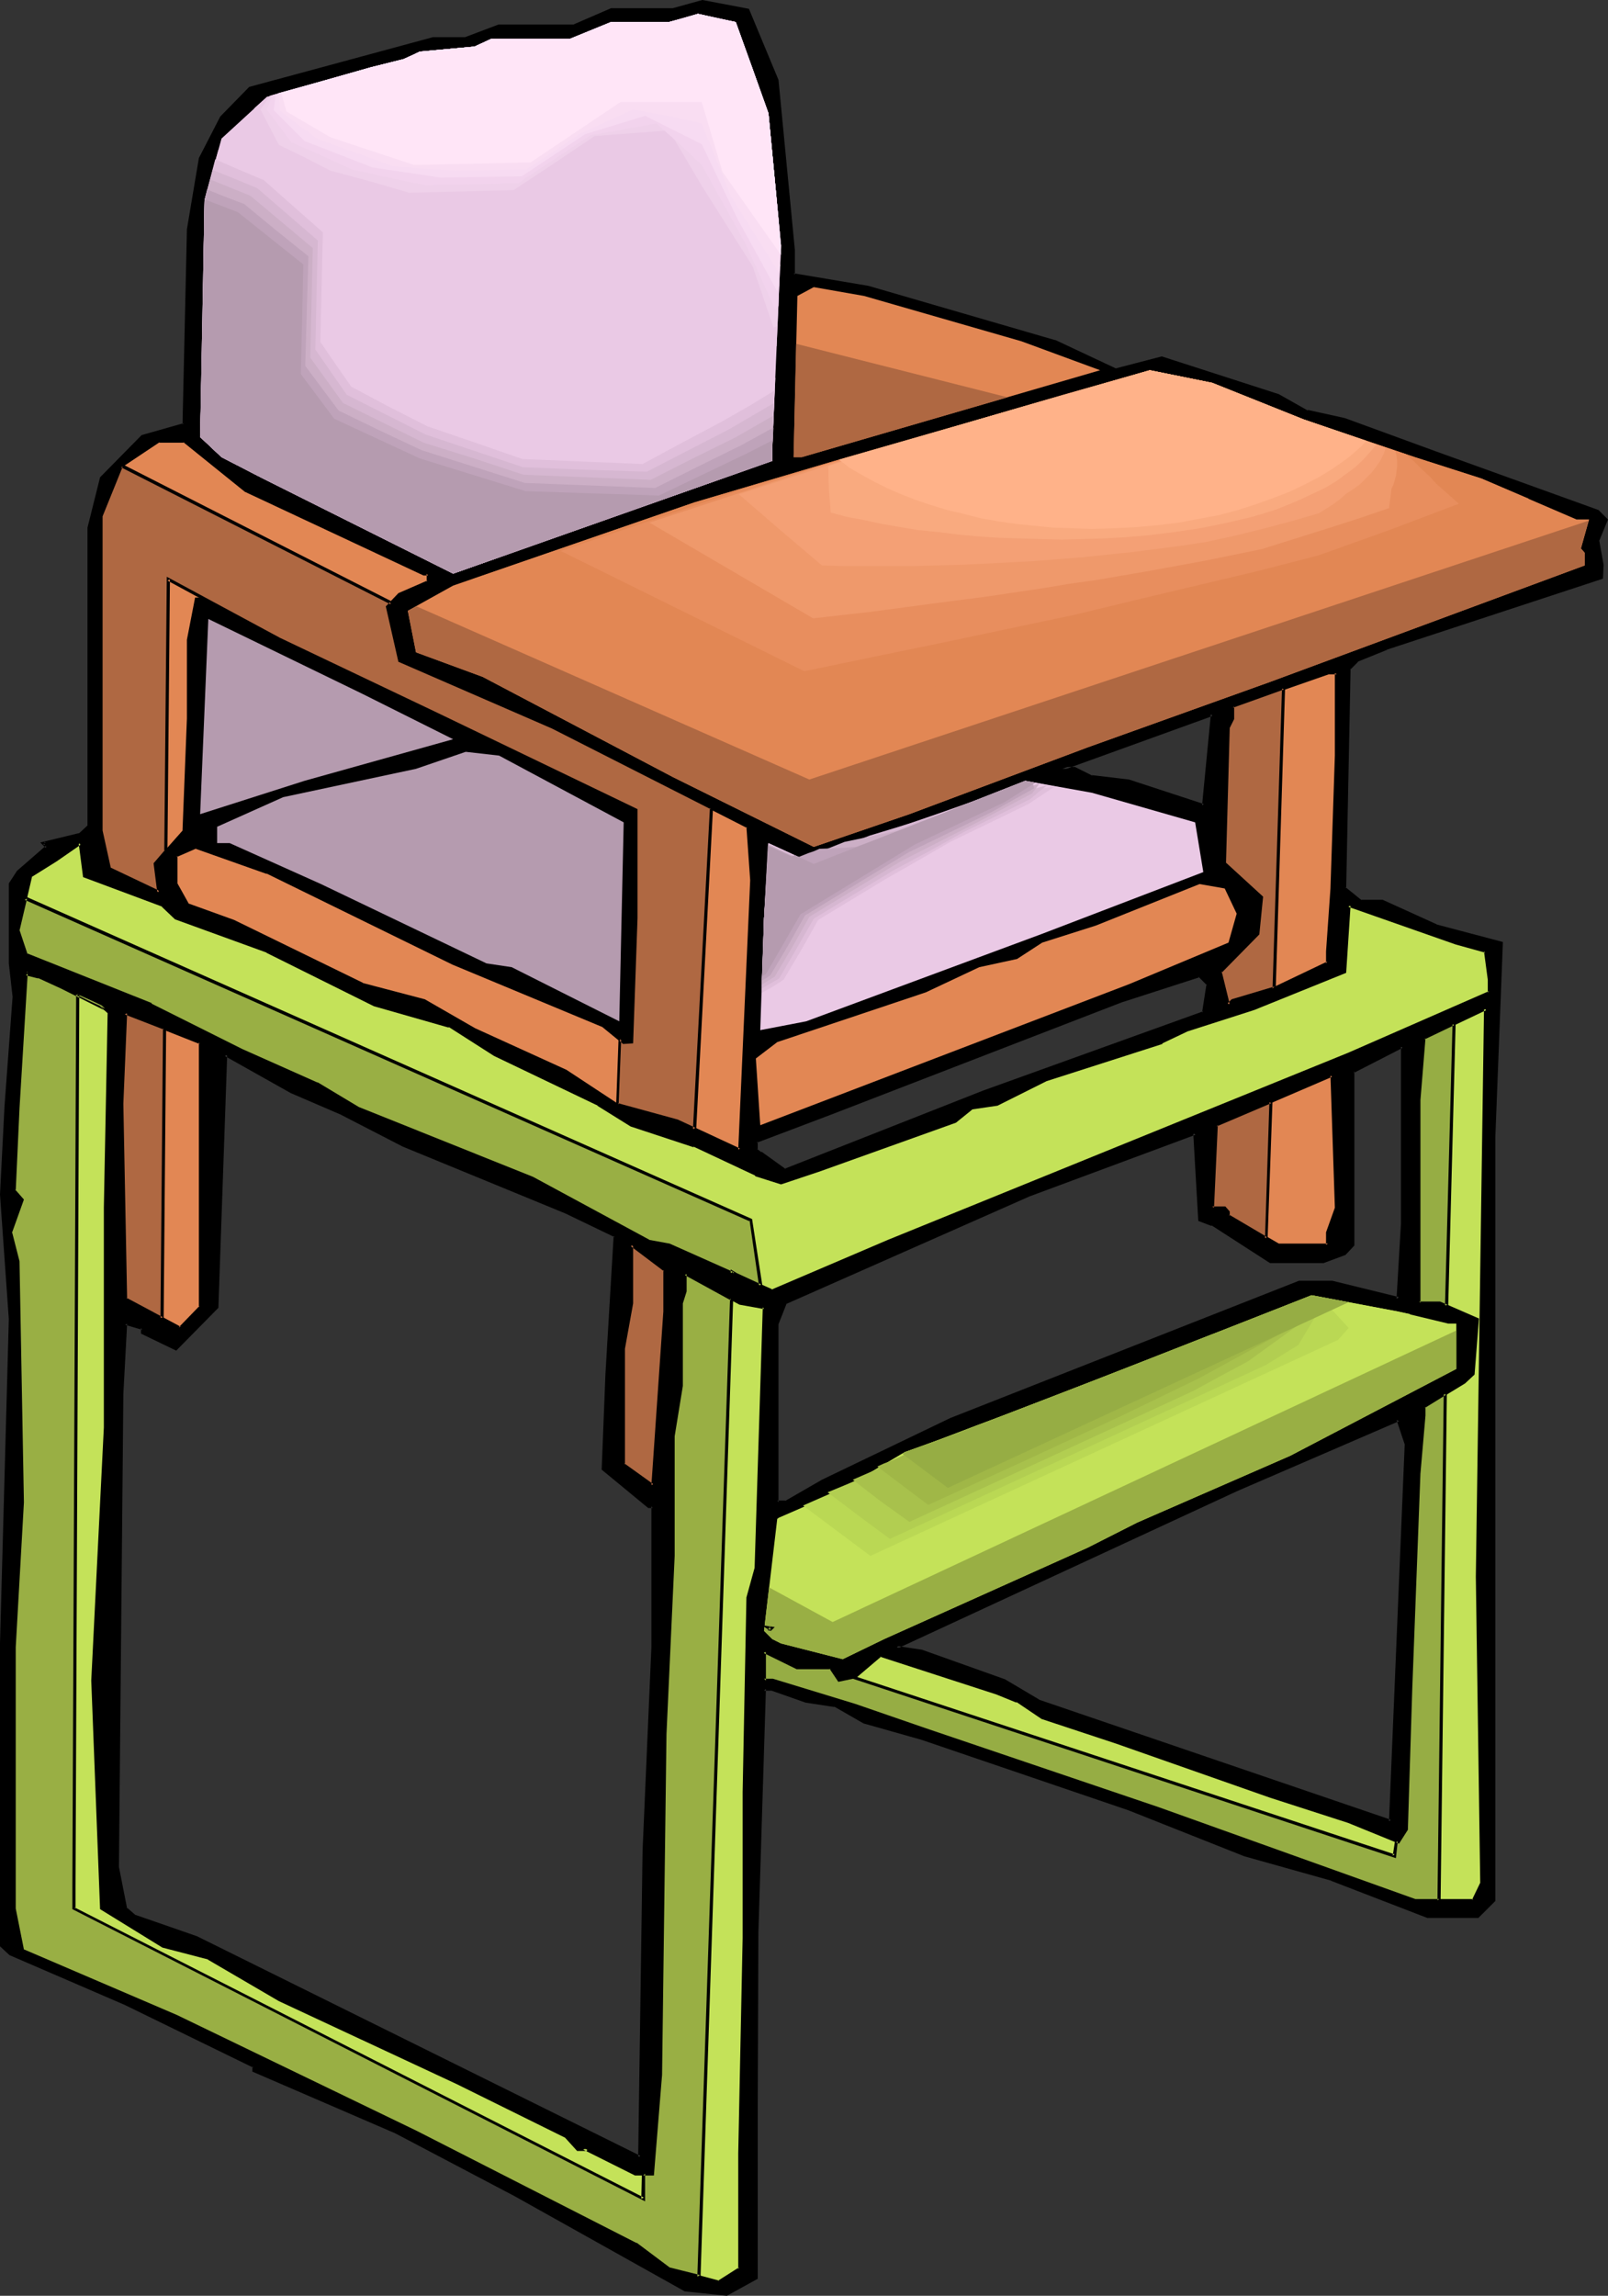 <?xml version="1.0" encoding="UTF-8" standalone="no"?>
<svg
   version="1.0"
   width="109.233mm"
   height="155.882mm"
   id="svg73"
   sodipodi:docname="Highchair - Modern 2.wmf"
   xmlns:inkscape="http://www.inkscape.org/namespaces/inkscape"
   xmlns:sodipodi="http://sodipodi.sourceforge.net/DTD/sodipodi-0.dtd"
   xmlns="http://www.w3.org/2000/svg"
   xmlns:svg="http://www.w3.org/2000/svg">
  <rect width="100%" height="100%" fill="#333333" stroke="none"/>
  <sodipodi:namedview
     id="namedview73"
     pagecolor="#ffffff"
     bordercolor="#000000"
     borderopacity="0.25"
     inkscape:showpageshadow="2"
     inkscape:pageopacity="0.0"
     inkscape:pagecheckerboard="0"
     inkscape:deskcolor="#d1d1d1"
     inkscape:document-units="mm" />
  <defs
     id="defs1">
    <pattern
       id="WMFhbasepattern"
       patternUnits="userSpaceOnUse"
       width="6"
       height="6"
       x="0"
       y="0" />
  </defs>
  <path
     style="fill:#000000;fill-opacity:1;fill-rule:evenodd;stroke:none"
     d="m 87.579,285.531 -12.765,-5.332 -16.966,-9.534 -2.101,64.798 -10.503,10.665 -8.564,-4.201 v -1.131 l -4.524,-1.131 -0.97,18.098 -0.97,121.355 1.939,10.665 2.424,2.101 15.835,5.333 113.917,56.395 0.97,-78.695 2.262,-52.194 v -36.196 h -0.97 l -11.796,-9.534 1.131,-24.4 2.101,-35.388 -12.765,-6.14 -41.689,-17.129 z M 199.556,20.684 l 4.201,43.63 v 6.14 l 19.067,3.232 47.99,13.897 15.835,7.433 11.634,-3.232 29.893,9.695 7.433,4.201 9.695,1.939 23.43,8.726 41.527,14.866 2.101,2.101 -2.101,5.333 0.97,6.464 v 3.07 l -55.262,18.26 -7.594,3.07 -2.101,2.101 -0.97,56.395 4.201,3.232 h 5.332 l 13.896,6.302 16.805,4.363 -1.939,49.932 v 195.848 l -4.201,4.201 h -12.765 l -24.722,-9.695 -22.299,-6.14 -29.731,-11.796 -53.161,-18.098 -14.866,-4.201 -7.594,-4.363 -7.271,-1.131 -8.726,-3.07 h -2.101 l -1.939,62.697 -0.162,43.63 v 44.922 l -7.433,4.04 -10.665,-0.97 L 132.337,563.307 101.636,547.148 65.28,531.312 v -0.97 L 32.155,514.183 2.585,501.417 0.485,499.317 V 421.753 L 2.585,338.533 0.485,306.538 1.454,284.4 3.555,255.799 2.585,247.234 v -20.36 l 2.101,-3.07 7.433,-6.464 -0.97,-0.97 9.372,-2.262 2.262,-1.939 v -76.756 l 3.232,-12.604 10.665,-10.665 10.665,-3.232 0.97,-50.093 3.07,-18.098 5.494,-10.665 7.271,-7.433 16.158,-4.201 30.863,-8.403 h 8.402 l 8.564,-3.393 h 19.229 l 9.533,-4.04 h 15.835 l 7.594,-2.262 11.796,2.262 z m 90.326,179.689 19.067,6.302 2.262,-23.431 -38.457,14.058 h 3.232 l 4.363,2.101 z m 19.067,59.627 1.293,-7.433 -2.262,-2.262 -20.198,6.464 -74.49,28.763 -19.229,7.433 v 2.101 l 1.131,0.808 6.463,4.525 50.899,-20.199 z m 50.091,73.362 0.97,-19.229 v -45.569 l -12.604,6.302 v 44.599 l -2.101,2.262 -5.494,1.939 h -13.735 l -14.866,-9.534 -3.232,-1.131 -1.131,-22.138 -42.658,15.674 -62.533,27.794 -2.101,5.333 v 45.892 h 2.101 l 9.533,-5.333 32.963,-15.998 89.356,-35.227 h 8.402 z m -2.101,134.121 4.201,-96.955 -2.101,-6.302 -41.527,17.937 -87.417,40.559 6.625,1.131 21.168,7.433 8.726,5.171 z"
     id="path1" />
  <path
     style="fill:#000000;fill-opacity:1;fill-rule:evenodd;stroke:none"
     d="m 87.74,285.208 -12.765,-5.333 -17.451,-9.857 -2.101,65.444 v -0.323 l -10.503,10.665 h 0.485 l -8.564,-4.201 0.162,0.323 v -1.293 l -5.171,-1.616 -0.97,18.745 -1.131,121.355 2.101,10.827 2.424,2.262 15.997,5.494 v 0 l 114.402,56.557 1.131,-79.341 2.262,-52.194 -0.162,-36.52 h -1.293 l 0.162,0.162 -11.634,-9.695 0.162,0.323 0.97,-24.4 2.101,-35.55 -12.927,-6.464 -41.689,-16.967 -15.997,-8.403 -0.323,0.808 15.997,8.241 41.689,17.129 12.765,6.14 -0.323,-0.323 -2.101,35.388 -0.97,24.562 11.957,9.857 h 1.131 l -0.323,-0.485 v 36.196 l -2.262,52.194 -1.131,78.695 0.646,-0.323 -113.917,-56.395 v 0 l -15.835,-5.494 0.162,0.162 -2.424,-2.101 0.162,0.323 -2.101,-10.665 v 0 l 1.131,-121.355 0.97,-18.098 -0.485,0.323 4.363,1.293 -0.323,-0.485 v 1.454 l 9.049,4.363 10.826,-10.988 2.262,-64.96 -0.646,0.323 16.966,9.534 12.765,5.494 z"
     id="path2" />
  <path
     style="fill:#000000;fill-opacity:1;fill-rule:evenodd;stroke:none"
     d="m 199.233,20.845 -0.162,-0.162 4.201,43.63 v 0 6.625 l 19.552,3.232 v 0 l 47.829,13.897 h -0.162 l 15.997,7.272 11.957,-3.07 h -0.323 l 29.893,9.534 v 0 l 7.594,4.201 9.533,2.101 v 0 l 23.43,8.564 41.527,15.028 -0.162,-0.162 2.101,2.101 v -0.485 l -2.262,5.494 1.131,6.464 v 0 3.07 l 0.323,-0.323 -55.423,18.098 v 0 l -7.594,3.232 -2.262,2.262 -0.97,56.718 4.363,3.555 h 5.494 -0.162 l 13.896,6.14 v 0.162 l 16.966,4.363 -0.323,-0.485 -2.101,49.932 v 195.848 l 0.162,-0.323 -4.201,4.201 0.323,-0.162 h -12.765 0.162 l -24.722,-9.534 v 0 l -22.299,-6.302 v 0 l -29.731,-11.796 v 0 l -53.323,-18.098 -14.866,-4.201 0.162,0.162 -7.594,-4.363 -7.433,-1.131 v 0 l -8.564,-3.07 H 195.84 l -1.939,63.021 -0.162,43.63 v 44.922 l 0.162,-0.485 -7.433,4.201 h 0.162 l -10.665,-1.131 h 0.162 l -43.628,-24.239 -30.701,-16.159 -36.356,-15.836 0.162,0.323 v -1.293 L 32.478,513.86 2.747,501.094 h 0.162 l -2.262,-1.939 0.162,0.162 V 421.753 L 3.07,338.533 0.808,306.538 1.939,284.4 v 0 L 4.04,255.799 3.07,247.073 v 0.162 -20.36 l -0.162,0.323 2.101,-3.07 H 4.848 l 7.918,-6.787 -1.293,-1.293 -0.323,0.808 9.533,-2.262 2.424,-2.262 0.162,-76.917 v 0.162 l 3.07,-12.766 v 0.162 l 10.503,-10.665 -0.162,0.162 10.988,-3.232 1.131,-50.416 v 0 l 3.07,-18.098 -0.162,0.162 5.494,-10.665 v 0.162 l 7.271,-7.433 -0.162,0.162 15.997,-4.363 31.024,-8.403 h -0.162 8.564 l 8.564,-3.232 h -0.162 19.229 l 9.695,-4.201 h -0.162 15.997 l 7.594,-2.101 h -0.323 L 191.962,2.909 191.639,2.747 199.233,20.845 199.88,20.522 192.285,2.262 180.328,0 172.733,2.101 v 0 h -15.835 l -9.695,4.201 h 0.162 -19.39 l -8.564,3.232 h 0.162 -8.402 l -31.024,8.403 -16.158,4.363 -7.433,7.595 -5.494,10.665 -3.07,18.26 v 0 l -1.131,50.093 0.323,-0.323 -10.826,3.07 -10.665,10.827 -3.232,12.927 v 76.756 -0.323 l -2.262,2.101 0.162,-0.162 -10.018,2.424 1.454,1.454 v -0.646 l -7.433,6.464 -2.101,3.232 v 20.522 0 l 0.97,8.564 v 0 l -2.101,28.44 v 0.162 L 0,306.538 2.262,338.533 0,421.753 v 77.725 l 2.424,2.262 29.57,12.766 33.125,16.159 -0.323,-0.323 v 1.293 l 36.68,15.836 30.701,16.159 43.628,24.4 10.826,1.131 7.918,-4.363 v -45.084 l 0.162,-43.63 1.939,-62.697 -0.485,0.485 h 2.101 -0.162 l 8.726,3.07 7.433,1.131 -0.162,-0.162 7.594,4.363 14.866,4.201 53.161,18.098 v 0 l 29.731,11.796 v 0 l 22.46,6.302 h -0.162 l 24.722,9.534 h 13.088 l 4.363,-4.363 V 291.834 l 1.939,-50.093 -17.128,-4.525 h 0.162 l -13.896,-6.302 h -5.494 l 0.162,0.162 -4.201,-3.393 0.162,0.323 1.131,-56.395 -0.162,0.323 2.101,-2.101 h -0.162 l 7.594,-3.07 h -0.162 l 55.585,-18.26 0.162,-3.393 v -0.162 l -1.131,-6.302 v 0.162 l 2.262,-5.494 -2.424,-2.424 -41.689,-15.028 -23.43,-8.564 v 0 l -9.533,-2.101 v 0.162 l -7.433,-4.201 -30.055,-9.695 -11.796,3.07 0.323,0.162 -15.835,-7.433 h -0.162 L 222.986,73.362 v 0 l -19.229,-3.232 0.323,0.323 V 64.313 64.152 L 199.88,20.522 Z"
     id="path3" />
  <path
     style="fill:#000000;fill-opacity:1;fill-rule:evenodd;stroke:none"
     d="m 289.882,200.858 h -0.162 l 19.552,6.302 2.424,-24.4 -41.204,14.866 h 5.494 -0.162 l 4.363,2.101 9.695,1.131 v -0.808 l -9.533,-1.131 0.162,0.162 -4.524,-2.262 h -3.232 l 0.162,0.808 38.457,-13.897 -0.485,-0.485 -2.262,23.431 0.485,-0.323 -19.229,-6.302 z"
     id="path4" />
  <path
     style="fill:#000000;fill-opacity:1;fill-rule:evenodd;stroke:none"
     d="m 309.272,260.162 1.293,-7.756 -2.585,-2.585 -20.36,6.625 v 0 l -74.49,28.763 v 0 l -19.39,7.433 v 2.585 l 1.293,0.97 v 0.162 l 6.625,4.363 51.061,-20.037 h -0.162 l 56.716,-20.522 -0.323,-0.646 -56.554,20.36 v 0 l -50.899,20.037 0.323,0.162 -6.302,-4.525 v 0.162 l -1.293,-0.97 0.323,0.323 v -2.101 l -0.323,0.323 19.229,-7.272 v 0 l 74.49,-28.763 v 0 l 20.036,-6.464 -0.323,-0.162 2.262,2.262 -0.162,-0.323 -1.131,7.272 0.323,-0.323 z"
     id="path5" />
  <path
     style="fill:#000000;fill-opacity:1;fill-rule:evenodd;stroke:none"
     d="m 359.363,333.847 1.131,-19.714 v -46.215 l -13.573,6.787 v 44.761 l 0.162,-0.323 -2.101,2.262 0.162,-0.162 -5.494,2.101 h 0.162 -13.735 0.323 l -15.027,-9.534 -3.393,-1.131 0.323,0.323 -1.131,-22.623 -43.143,15.836 v 0 l -62.695,27.794 -2.262,5.494 0.162,46.377 h 2.585 l 9.533,-5.333 32.963,-15.836 v 0 l 89.356,-35.227 h -0.162 8.402 v 0 l 17.451,4.363 -0.162,-0.97 -17.128,-4.201 h -8.564 l -89.518,35.227 v 0 l -32.963,15.836 -9.533,5.494 0.162,-0.162 h -2.101 l 0.323,0.485 v -45.892 0.162 l 2.101,-5.333 -0.162,0.162 62.533,-27.632 v 0 l 42.658,-15.836 -0.646,-0.323 1.293,22.461 3.393,1.293 v -0.162 l 15.027,9.695 h 13.735 l 5.655,-2.101 2.262,-2.424 v -44.761 l -0.162,0.485 12.604,-6.464 -0.485,-0.323 v 45.569 l -1.131,19.229 0.646,-0.485 z"
     id="path6" />
  <path
     style="fill:#000000;fill-opacity:1;fill-rule:evenodd;stroke:none"
     d="m 357.424,467.968 4.04,-97.439 -2.262,-6.787 -41.85,18.098 -88.548,41.044 7.756,1.293 v 0 l 21.329,7.433 h -0.162 l 8.726,5.171 90.972,31.187 -0.323,-0.97 -90.487,-30.864 h 0.162 l -8.726,-5.171 -21.329,-7.595 -6.463,-0.97 0.162,0.646 87.255,-40.398 41.527,-17.937 -0.646,-0.323 2.101,6.302 v -0.162 l -4.04,96.955 0.485,-0.485 z"
     id="path7" />
  <path
     style="fill:#eac9e5;fill-opacity:1;fill-rule:evenodd;stroke:none"
     d="m 197.294,29.086 3.232,33.934 -2.262,52.194 v 3.07 l -81.923,28.925 -48.798,-24.4 -10.665,-5.494 -5.494,-5.171 1.131,-60.758 4.363,-15.836 11.634,-10.665 26.661,-7.595 8.402,-2.101 4.201,-1.939 14.058,-1.293 4.201,-1.939 h 20.198 l 10.665,-4.363 h 14.866 l 7.433,-2.101 9.695,2.101 z"
     id="path8" />
  <path
     style="fill:#e28754;fill-opacity:1;fill-rule:evenodd;stroke:none"
     d="m 262.251,87.582 20.198,7.433 -76.591,22.3 h -2.101 l 0.97,-41.367 4.201,-2.262 12.927,2.262 z"
     id="path9" />
  <path
     style="fill:#e28754;fill-opacity:1;fill-rule:evenodd;stroke:none"
     d="m 334.641,107.62 28.6,9.695 17.128,5.494 24.399,10.503 H 408 l -2.101,7.433 0.97,1.131 v 3.232 l -80.792,29.894 -46.859,16.805 -45.728,17.129 -24.561,8.403 -36.195,-17.937 -48.798,-25.693 -17.128,-6.302 -2.101,-10.665 11.634,-6.464 61.887,-21.33 36.033,-10.665 80.954,-23.269 15.997,3.232 z"
     id="path10" />
  <path
     style="fill:#e28754;fill-opacity:1;fill-rule:evenodd;stroke:none"
     d="M 51.384,335.463 V 267.433 l -19.229,-7.433 -0.97,23.269 0.97,50.093 14.058,7.433 z m 11.796,-209.584 45.728,21.33 h 0.97 v 2.101 l -7.271,3.232 -3.07,3.232 3.07,13.735 39.265,17.129 50.253,25.531 0.97,13.735 -3.232,69.161 -15.997,-7.272 -15.835,-4.525 -12.765,-8.403 -23.43,-10.503 -12.927,-7.595 -15.997,-4.201 -32.963,-15.998 -11.634,-4.201 -3.07,-5.494 v -7.272 l 5.171,-2.262 18.097,6.464 47.829,23.431 38.457,15.998 5.332,4.201 h 1.939 L 163.2,235.6 v -27.632 l -51.061,-24.723 -42.497,-20.199 -18.259,-9.372 h -0.97 l -2.101,10.665 v 20.037 l -0.97,28.763 -7.594,8.564 0.97,7.272 -12.765,-6.14 -1.939,-9.695 v -80.796 l 5.171,-12.766 9.533,-6.464 h 6.625 z m 107.453,210.715 -3.07,44.599 -7.433,-5.332 v -29.733 l 1.939,-11.796 v -14.866 l 8.564,6.464 z"
     id="path11" />
  <path
     style="fill:#000000;fill-opacity:1;fill-rule:evenodd;stroke:none"
     d="m 51.707,335.625 0.162,-68.515 -20.036,-7.756 -0.97,23.915 0.97,50.255 14.381,7.756 5.494,-5.656 -0.485,-0.485 -5.332,5.494 0.485,-0.162 -13.896,-7.433 0.162,0.323 -0.97,-50.093 0.97,-23.269 -0.646,0.323 19.229,7.595 -0.162,-0.485 v 68.03 l 0.162,-0.323 z"
     id="path12" />
  <path
     style="fill:#000000;fill-opacity:1;fill-rule:evenodd;stroke:none"
     d="m 62.856,126.203 45.89,21.492 h 1.131 l -0.323,-0.485 v 2.101 l 0.162,-0.323 -7.433,3.232 -3.232,3.393 3.232,14.22 39.427,17.129 50.091,25.531 -0.162,-0.323 0.97,13.735 v 0 l -3.07,69.161 0.485,-0.323 -15.997,-7.433 v 0 l -15.835,-4.363 v 0 l -12.765,-8.403 v 0 l -23.43,-10.665 -12.927,-7.433 -15.997,-4.201 h 0.162 L 60.109,236.085 v 0 l -11.634,-4.201 0.162,0.323 -3.07,-5.494 v 0.162 -7.272 l -0.162,0.323 5.171,-2.262 -0.323,0.162 18.259,6.464 -0.162,-0.162 47.829,23.431 38.457,15.998 v 0 l 5.332,4.363 2.585,-0.162 1.131,-32.157 v -27.955 l -51.384,-24.723 -42.497,-20.199 -18.259,-9.372 h -1.454 l -2.101,10.827 v 20.199 l -1.131,28.763 0.162,-0.162 -7.594,8.564 0.97,7.595 0.646,-0.485 -12.927,-6.14 0.323,0.162 -2.101,-9.534 v 0 -80.796 0.162 l 5.171,-12.766 -0.162,0.162 9.695,-6.464 -0.323,0.162 h 6.625 l -0.323,-0.162 15.835,12.766 0.485,-0.646 -15.997,-12.766 h -6.625 l -9.857,6.464 -5.332,13.089 v 80.957 l 2.101,9.695 13.573,6.625 -0.97,-7.918 -0.162,0.323 7.594,-8.726 1.131,-28.925 v -20.037 0 l 1.939,-10.665 -0.323,0.485 h 0.97 l -0.162,-0.162 18.259,9.372 42.497,20.36 51.061,24.562 -0.162,-0.323 v 27.632 l -1.131,31.833 0.323,-0.323 h -1.939 0.162 l -5.171,-4.201 -38.457,-16.159 -47.99,-23.269 v 0 l -18.259,-6.464 -5.655,2.424 v 7.595 l 3.393,5.656 11.796,4.201 h -0.162 l 33.125,16.159 15.835,4.201 v 0 l 12.927,7.433 23.43,10.665 h -0.162 l 12.927,8.403 15.835,4.363 v 0 l 16.482,7.433 3.232,-69.646 v -0.162 l -0.97,-13.897 -50.414,-25.531 -39.265,-17.129 0.162,0.323 -3.07,-13.897 -0.162,0.323 3.232,-3.07 h -0.162 l 7.594,-3.393 v -2.585 h -1.454 0.162 L 63.341,125.556 v 0 z"
     id="path13" />
  <path
     style="fill:#000000;fill-opacity:1;fill-rule:evenodd;stroke:none"
     d="m 170.31,336.594 -3.07,44.599 0.485,-0.323 -7.433,-5.332 0.162,0.323 v -29.733 0 l 2.101,-11.635 v -15.028 l -0.646,0.323 8.564,6.464 -0.162,-0.323 v 10.665 h 0.808 v -10.827 l -9.372,-6.948 v 15.513 0 l -2.101,11.796 v 0 l 0.162,30.056 8.079,5.817 3.232,-45.407 z"
     id="path14" />
  <path
     style="fill:#b59baf;fill-opacity:1;fill-rule:evenodd;stroke:none"
     d="m 116.341,189.708 -38.134,10.665 -26.823,8.564 2.101,-50.093 39.588,19.229 z"
     id="path15" />
  <path
     style="fill:#e28754;fill-opacity:1;fill-rule:evenodd;stroke:none"
     d="m 340.943,316.234 v 3.232 h -12.765 l -12.765,-7.433 v -0.97 l -0.97,-1.131 h -3.232 l 0.97,-21.168 29.731,-12.766 1.293,33.934 z m 2.262,-122.324 -1.293,34.096 -0.97,16.159 v 3.07 l -13.896,6.464 -10.665,3.07 -0.97,1.131 -2.101,-8.564 9.695,-9.695 0.97,-9.372 -9.533,-8.564 0.97,-35.065 0.97,-2.262 v -3.07 l 24.561,-8.564 h 2.262 z"
     id="path16" />
  <path
     style="fill:#000000;fill-opacity:1;fill-rule:evenodd;stroke:none"
     d="m 340.458,316.234 v 3.232 l 0.485,-0.323 h -12.765 0.162 l -12.765,-7.433 0.162,0.323 v -1.131 l -1.131,-1.293 h -3.393 l 0.485,0.323 0.97,-21.168 -0.323,0.323 29.731,-12.766 -0.485,-0.323 1.131,33.934 v 0 l -2.262,6.302 0.808,0.162 2.262,-6.302 -1.293,-34.742 -30.378,13.089 -0.97,21.976 h 3.555 l -0.323,-0.162 0.97,0.97 -0.162,-0.162 v 1.131 l 13.088,7.756 13.25,-0.162 v -3.555 0.162 z"
     id="path17" />
  <path
     style="fill:#000000;fill-opacity:1;fill-rule:evenodd;stroke:none"
     d="m 342.72,193.909 -1.131,34.096 -1.131,16.159 v 3.07 l 0.323,-0.485 -13.896,6.625 0.162,-0.162 -10.826,3.232 -1.131,1.131 0.646,0.162 -2.101,-8.564 v 0.485 l 9.695,-9.857 0.97,-9.695 -9.533,-8.726 v 0.323 l 0.97,-35.065 v 0.162 l 1.131,-2.262 v -3.232 l -0.323,0.323 24.561,-8.564 h -0.162 2.262 L 342.72,172.741 v 21.168 h 0.808 v -21.653 h -2.585 l -24.884,8.726 v 3.393 -0.162 l -1.131,2.262 -0.808,35.388 9.533,8.726 -0.162,-0.323 -0.97,9.372 0.162,-0.162 -9.857,9.695 2.424,9.372 1.454,-1.454 -0.162,0.162 10.665,-3.232 v 0 l 14.058,-6.625 v -3.232 l 1.131,-16.159 1.131,-34.096 z"
     id="path18" />
  <path
     style="fill:#b59baf;fill-opacity:1;fill-rule:evenodd;stroke:none"
     d="m 160.13,211.038 -1.131,51.063 -27.631,-13.897 -6.463,-0.97 L 82.408,226.874 58.978,216.37 h -3.232 v -4.201 l 16.966,-7.595 34.094,-7.272 12.765,-4.363 8.564,0.97 z"
     id="path19" />
  <path
     style="fill:#eac9e5;fill-opacity:1;fill-rule:evenodd;stroke:none"
     d="m 306.848,211.038 2.101,12.766 -41.366,15.836 -60.594,22.461 -11.796,2.262 0.97,-28.763 1.131,-19.229 11.634,5.333 54.292,-21.33 17.128,3.07 z"
     id="path20" />
  <path
     style="fill:#e28754;fill-opacity:1;fill-rule:evenodd;stroke:none"
     d="m 317.513,234.469 -2.101,7.433 -25.53,10.665 -94.688,36.196 -1.131,-17.129 5.494,-4.201 38.134,-12.766 13.735,-6.464 9.695,-2.101 6.463,-4.201 13.735,-4.363 26.661,-10.665 6.463,1.131 z"
     id="path21" />
  <path
     style="fill:#c4e259;fill-opacity:1;fill-rule:evenodd;stroke:none"
     d="m 41.85,232.368 -20.036,-7.595 -1.293,-8.403 -6.302,4.363 -6.463,4.04 -3.07,13.897 2.101,6.464 31.994,12.766 23.268,11.635 19.229,8.564 10.665,6.302 44.759,18.098 29.893,15.998 5.171,0.97 26.5,11.796 29.893,-12.766 118.118,-47.831 36.195,-15.998 v -3.232 l -0.97,-7.272 -7.594,-2.262 -27.631,-9.534 -0.97,16.967 -23.43,9.534 -17.128,5.494 -6.463,3.07 -29.731,9.695 -12.604,6.14 -6.463,1.131 -4.201,3.393 -35.225,12.604 -9.533,3.07 -6.463,-2.101 -15.835,-7.433 -16.158,-5.171 -8.402,-5.494 -26.661,-12.604 -11.634,-7.433 -19.229,-5.333 -27.631,-13.735 -23.268,-8.564 z m 338.519,250.951 -2.101,4.363 h -15.027 l -65.926,-23.431 -59.625,-20.199 -18.097,-6.464 -21.329,-6.302 h -2.101 v -7.433 l 8.564,4.04 h 8.564 l 2.101,3.393 4.201,-1.131 6.463,-5.332 29.893,9.695 5.171,1.939 6.463,4.363 19.067,6.302 39.427,13.897 20.198,6.464 12.765,5.171 2.101,-3.07 1.131,-36.196 2.101,-55.426 1.131,-14.705 v -2.262 l 10.503,-6.302 2.262,-2.101 1.131,-14.058 -9.695,-4.201 h -5.332 v -52.032 l 1.131,-15.836 15.997,-7.595 -2.101,145.755 z M 27.954,260 l -1.939,-2.101 -19.229,-8.564 -2.101,35.065 -1.131,21.168 2.101,2.262 -3.07,8.403 2.101,7.433 0.97,61.889 -2.101,37.166 v 67.06 l 2.101,10.665 39.588,16.967 61.564,29.733 56.393,28.925 8.564,6.302 12.765,3.232 5.332,-3.232 v -29.733 l 1.131,-55.264 v -37.489 l 1.131,-49.932 1.939,-7.595 2.101,-66.899 -6.302,-1.131 -13.896,-7.433 v 4.363 l -0.97,3.07 v 21.33 l -2.262,12.766 v 30.864 l -2.101,45.73 -0.97,87.259 -2.101,25.531 H 163.2 l -12.765,-6.302 0.97,-1.131 -0.97,1.131 h -1.939 l -3.232,-3.232 -27.792,-13.735 -45.728,-21.33 -18.259,-10.665 -11.634,-3.232 -15.835,-9.534 -2.101,-58.496 3.07,-64.96 v -56.395 z"
     id="path22" />
  <path
     style="fill:#000000;fill-opacity:1;fill-rule:evenodd;stroke:none"
     d="m 42.012,232.045 -20.198,-7.595 0.323,0.323 -1.293,-9.049 -6.787,4.525 -6.625,4.363 -3.232,14.058 2.262,6.787 31.994,12.766 v 0 l 23.43,11.635 19.229,8.564 v 0 l 10.665,6.302 v 0 l 44.759,18.098 29.893,16.159 5.171,0.97 v -0.162 l 26.661,11.958 30.055,-12.927 118.118,-47.831 36.356,-15.998 v -3.717 l -0.97,-7.433 -7.756,-2.262 -28.116,-9.695 -1.131,17.452 0.323,-0.323 -23.43,9.534 v -0.162 l -17.128,5.494 v 0 l -6.463,3.232 v 0 l -29.57,9.534 -0.162,0.162 -12.604,6.14 v 0 l -6.463,1.131 -4.363,3.393 0.162,-0.162 -35.064,12.604 -9.695,3.232 h 0.323 l -6.463,-2.101 v 0 l -15.835,-7.433 v 0 l -16.158,-5.171 h 0.162 l -8.564,-5.494 v 0 l -26.661,-12.766 h 0.162 l -11.796,-7.272 -19.229,-5.494 v 0.162 L 68.673,243.679 v 0 l -23.43,-8.564 0.162,0.162 -3.393,-3.232 -0.485,0.646 3.393,3.232 23.591,8.564 h -0.162 l 27.631,13.735 19.229,5.494 v -0.162 l 11.634,7.433 v 0 l 26.661,12.766 h -0.162 l 8.564,5.333 16.158,5.332 v -0.162 l 15.835,7.433 v 0.162 l 6.625,2.101 9.695,-3.232 35.225,-12.604 4.201,-3.393 h -0.162 l 6.625,-0.97 12.604,-6.302 v 0 l 29.731,-9.534 v -0.162 l 6.463,-3.07 v 0 l 17.128,-5.494 v 0 l 23.591,-9.534 1.131,-17.29 -0.646,0.323 27.631,9.695 7.594,2.101 -0.323,-0.323 0.97,7.272 v 0 3.232 l 0.323,-0.323 -36.195,15.836 -118.118,47.993 -29.893,12.766 h 0.323 l -26.5,-11.796 -5.332,-0.97 h 0.162 L 136.862,302.014 92.103,284.077 v 0 L 81.6,277.775 H 81.438 L 62.21,269.211 38.942,257.576 v -0.162 l -31.994,-12.766 0.162,0.323 -2.101,-6.302 v 0.162 l 3.232,-13.897 -0.162,0.162 6.463,-4.04 6.302,-4.363 -0.646,-0.323 1.131,8.726 20.36,7.595 h -0.162 z"
     id="path23" />
  <path
     style="fill:#000000;fill-opacity:1;fill-rule:evenodd;stroke:none"
     d="m 380.046,483.319 v -0.162 l -2.101,4.363 0.323,-0.162 h -15.027 0.162 l -65.926,-23.592 -59.625,-20.199 -18.259,-6.302 -21.168,-6.464 h -2.262 l 0.485,0.485 v -7.433 l -0.646,0.323 8.564,4.201 h 8.726 l -0.323,-0.162 2.262,3.393 4.524,-0.97 6.463,-5.494 h -0.323 l 29.893,9.695 v 0 l 5.171,2.101 v -0.162 l 6.463,4.363 19.067,6.302 39.588,13.897 20.036,6.464 v 0 l 13.088,5.333 2.262,-3.555 1.131,-36.196 2.101,-55.426 v 0.162 l 1.293,-14.866 v -2.262 l -0.162,0.323 10.341,-6.302 2.424,-2.262 1.131,-14.382 -10.018,-4.363 h -5.332 l 0.323,0.323 v -52.032 0 l 1.293,-15.836 -0.323,0.323 15.997,-7.595 -0.646,-0.323 -2.101,145.755 1.131,78.695 0.808,0.162 -1.131,-78.856 2.101,-146.402 -16.643,7.918 -1.293,16.159 v 0 52.356 l 5.817,0.162 -0.162,-0.162 9.695,4.363 -0.323,-0.485 -1.131,14.058 0.162,-0.323 -2.262,2.101 v 0 l -10.503,6.302 v 2.585 -0.162 l -1.293,14.866 v 0 l -2.101,55.426 -1.131,36.196 0.162,-0.323 -2.101,3.07 h 0.485 l -12.765,-5.171 v -0.162 l -20.198,-6.464 -39.588,-13.897 -18.905,-6.14 h 0.162 l -6.625,-4.363 -5.171,-2.101 v 0 l -30.216,-9.695 -6.625,5.656 0.162,-0.162 -4.201,0.97 0.485,0.162 -2.262,-3.393 h -8.726 0.162 L 195.84,423.207 v 8.403 h 2.424 -0.162 l 21.329,6.464 18.097,6.302 59.625,20.199 66.088,23.592 h 15.189 l 2.424,-4.686 z"
     id="path24" />
  <path
     style="fill:#000000;fill-opacity:1;fill-rule:evenodd;stroke:none"
     d="m 28.439,259.839 -2.262,-2.262 -19.713,-8.888 -2.262,35.712 -0.97,21.33 2.101,2.424 v -0.323 l -3.07,8.403 1.939,7.595 v -0.162 l 1.131,61.889 -2.101,37.166 v 67.06 l 2.101,10.827 39.75,17.129 61.564,29.733 56.393,28.925 v 0 l 8.564,6.302 12.927,3.393 5.817,-3.555 v -29.894 l 1.131,-55.264 v -37.489 l 0.97,-49.932 v 0.162 l 2.101,-7.595 2.101,-67.383 -6.625,-1.131 v 0 l -14.543,-7.756 v 5.009 0 l -0.97,3.07 v 21.33 0 l -2.101,12.766 v 30.864 l -2.101,45.73 -1.131,87.259 v 0 l -1.939,25.531 0.323,-0.323 H 163.2 h 0.162 l -12.765,-6.302 0.162,0.646 0.97,-1.131 -0.485,-0.646 -1.131,1.293 0.323,-0.162 h -1.939 l 0.162,0.162 -3.232,-3.393 -27.792,-13.735 -45.728,-21.492 v 0 L 53.646,502.225 42.012,498.993 v 0 l -15.835,-9.534 0.162,0.323 -2.101,-58.496 3.232,-64.96 v -56.395 l 0.97,-50.093 -0.808,0.162 -0.97,49.932 v 56.395 l -3.232,64.96 2.262,58.658 15.997,9.857 11.796,3.07 h -0.162 l 18.259,10.665 v 0 l 45.728,21.33 27.792,13.735 -0.162,-0.162 3.232,3.555 h 2.424 l 1.131,-1.293 -0.485,-0.646 -1.454,1.616 13.25,6.625 h 4.848 l 2.101,-25.855 v -0.162 l 1.131,-87.259 2.101,-45.73 v -30.864 0.162 l 2.101,-12.927 v 0 -21.33 0.162 l 0.97,-3.07 v -4.525 l -0.485,0.323 14.058,7.595 6.302,1.131 -0.323,-0.485 -2.101,66.899 v 0 l -2.101,7.595 -0.97,49.932 v 37.489 l -1.131,55.264 v 29.733 l 0.162,-0.485 -5.332,3.393 h 0.323 l -12.765,-3.393 v 0 l -8.402,-6.302 h -0.162 L 106.969,546.824 45.405,517.092 5.817,500.125 6.14,500.286 4.04,489.783 v 0 -67.06 L 6.14,385.556 5.009,323.667 3.07,316.072 v 0.323 l 3.07,-8.564 -2.262,-2.585 0.162,0.323 0.97,-21.168 2.101,-35.065 -0.485,0.323 19.229,8.564 h -0.162 l 2.101,1.939 -0.162,-0.162 z"
     id="path25" />
  <path
     style="fill:#c4e259;fill-opacity:1;fill-rule:evenodd;stroke:none"
     d="m 371.805,339.665 h 2.101 v 11.635 l -42.658,22.3 -39.265,17.129 -12.765,6.464 -52.192,23.431 -10.665,5.171 -15.835,-4.04 -2.262,-1.131 -2.101,-2.101 3.393,-28.763 14.704,-6.464 18.097,-10.665 11.796,-4.201 49.93,-19.229 42.658,-16.805 22.299,4.201 z"
     id="path26" />
  <path
     style="fill:#af6842;fill-opacity:1;fill-rule:evenodd;stroke:none"
     d="m 407.838,133.636 -1.939,7.11 0.97,1.131 v 3.232 l -80.792,29.894 -46.859,16.805 -45.728,17.129 -24.561,8.403 -36.195,-17.937 -48.798,-25.693 -17.128,-6.302 -2.101,-10.665 2.262,-1.131 100.829,44.438 z"
     id="path27" />
  <path
     style="fill:#e28754;fill-opacity:1;fill-rule:evenodd;stroke:none"
     d="m 334.641,107.62 28.6,9.695 17.128,5.494 12.119,5.171 -39.427,16.321 -68.673,20.037 -80.146,21.492 -83.054,-37.166 57.039,-19.714 36.033,-10.665 80.954,-23.269 15.997,3.232 z"
     id="path28" />
  <path
     style="fill:#e88e5e;fill-opacity:1;fill-rule:evenodd;stroke:none"
     d="m 334.641,107.62 13.088,4.525 13.088,4.363 2.262,1.939 2.101,2.101 1.939,1.778 1.616,1.778 1.454,1.293 1.454,1.293 2.909,2.585 -17.936,6.787 -18.097,6.464 -15.674,4.04 -15.674,3.717 -15.674,3.717 -15.351,3.717 -17.613,3.717 -17.613,3.717 -17.29,3.555 -17.128,3.555 -62.533,-30.864 49.606,-16.805 32.963,-9.695 34.256,-10.019 34.417,-9.857 15.997,3.232 z"
     id="path29" />
  <path
     style="fill:#ef996b;fill-opacity:1;fill-rule:evenodd;stroke:none"
     d="m 334.641,107.62 23.591,8.08 0.323,1.293 0.162,1.454 v 1.293 l -0.162,1.131 -0.162,1.293 -0.323,1.131 -0.323,1.131 -0.485,0.97 -0.162,1.454 -0.162,1.131 -0.162,1.293 -0.162,1.131 -8.079,2.747 -8.079,2.585 -16.482,5.171 -14.219,2.909 -14.058,2.585 -14.058,2.424 -6.948,0.97 -6.787,1.131 -7.594,1.131 -7.594,1.131 -7.594,0.97 -7.433,0.97 -7.271,0.97 -7.271,0.97 -7.271,0.808 -7.11,0.808 -21.006,-12.281 -21.006,-12.281 21.168,-6.948 21.168,-7.11 14.704,-4.363 14.866,-4.363 28.277,-8.241 28.277,-8.08 15.997,3.232 z"
     id="path30" />
  <path
     style="fill:#f4a075;fill-opacity:1;fill-rule:evenodd;stroke:none"
     d="m 334.641,107.62 21.168,7.272 -0.646,1.778 -0.808,1.616 -1.131,1.616 -1.131,1.454 -1.454,1.454 -1.454,1.454 -1.777,1.293 -1.777,1.131 -1.616,1.454 -1.777,1.293 -1.777,1.131 -1.777,1.131 -7.271,2.101 -7.271,1.939 -7.271,1.778 -7.433,1.616 -6.463,0.97 -6.302,0.808 -6.302,0.808 -6.302,0.646 -6.14,0.646 -6.302,0.485 -5.979,0.485 -5.979,0.323 -6.463,0.323 -6.463,0.323 -6.14,0.162 -6.14,0.162 h -6.14 -5.817 -5.817 l -5.655,-0.162 -10.665,-9.049 -10.665,-9.211 17.451,-5.656 17.29,-5.656 13.25,-3.878 13.088,-3.878 22.137,-6.464 22.299,-6.302 15.997,3.232 z"
     id="path31" />
  <path
     style="fill:#f9aa7f;fill-opacity:1;fill-rule:evenodd;stroke:none"
     d="m 334.641,107.62 9.372,3.232 9.372,3.232 -1.777,2.101 -1.777,1.939 -2.101,1.939 -2.424,1.778 -2.424,1.778 -2.747,1.616 -3.07,1.454 -3.07,1.454 -3.07,1.293 -3.232,1.293 -3.555,1.131 -3.393,0.97 -6.302,1.454 -6.463,1.293 -6.463,0.97 -6.625,0.808 -5.655,0.485 -5.655,0.323 -5.655,0.162 -5.494,0.162 -5.332,-0.162 -5.332,-0.162 -5.332,-0.162 -5.009,-0.323 -5.332,-0.485 -5.171,-0.646 -5.009,-0.485 -4.848,-0.808 -4.686,-0.808 -4.524,-0.97 -4.363,-0.808 -4.201,-1.131 -0.485,-5.979 -0.162,-5.979 27.146,-8.564 11.634,-3.393 11.634,-3.393 15.997,-4.525 16.158,-4.686 15.997,3.232 z"
     id="path32" />
  <path
     style="fill:#ffb289;fill-opacity:1;fill-rule:evenodd;stroke:none"
     d="m 334.641,107.62 16.158,5.494 -1.131,1.293 -1.293,1.131 -1.454,1.293 -1.454,1.131 -3.232,2.262 -3.393,2.101 -3.716,1.939 -4.04,1.939 -4.201,1.616 -4.524,1.616 -4.524,1.454 -4.848,1.293 -5.171,0.97 -5.171,0.97 -5.332,0.646 -5.494,0.485 -5.655,0.323 -5.817,0.162 -5.009,-0.162 -4.848,-0.162 -4.848,-0.485 -4.848,-0.485 -4.524,-0.646 -4.524,-0.808 -4.363,-1.131 -4.201,-0.97 -4.201,-1.293 -3.878,-1.293 -3.716,-1.454 -3.716,-1.616 -3.232,-1.616 -3.232,-1.778 -3.07,-1.778 -2.747,-2.101 79.823,-22.946 15.997,3.232 z"
     id="path33" />
  <path
     style="fill:#af6842;fill-opacity:1;fill-rule:evenodd;stroke:none"
     d="m 258.696,101.964 -52.838,15.351 h -2.101 l 0.646,-29.086 z"
     id="path34" />
  <path
     style="fill:#af6842;fill-opacity:1;fill-rule:evenodd;stroke:none"
     d="m 170.633,336.594 -3.07,44.599 -7.433,-5.332 v -29.733 l 1.939,-11.796 v -14.866 l 8.564,6.464 z m -70.128,-181.79 -0.969,0.97 3.07,13.735 39.265,17.129 40.719,20.684 -4.201,82.573 -4.524,-2.101 -15.35,-4.363 0.646,-16.805 0.97,0.808 h 1.939 L 163.2,235.6 V 207.968 L 112.139,183.244 71.743,164.177 43.143,148.664 l -0.485,69.807 -2.909,3.232 0.97,7.272 -12.765,-6.14 -1.939,-9.695 v -80.796 l 5.171,-12.766 z m -58.817,183.568 0.485,-74.494 -10.018,-3.878 -0.97,23.269 0.97,50.093 z"
     id="path35" />
  <path
     style="fill:#000000;fill-opacity:1;fill-rule:evenodd;stroke:none"
     d="m 170.31,336.594 -3.07,44.599 0.485,-0.323 -7.433,-5.332 0.162,0.323 v -29.733 0 l 2.101,-11.635 v -15.028 l -0.646,0.323 8.564,6.464 -0.162,-0.323 v 10.665 h 0.808 v -10.827 l -9.372,-6.948 v 15.513 0 l -2.101,11.796 v 0 l 0.162,30.056 8.079,5.817 3.232,-45.407 z"
     id="path36" />
  <path
     style="fill:#000000;fill-opacity:1;fill-rule:evenodd;stroke:none"
     d="m 100.344,155.127 -0.162,-0.646 -1.131,1.131 3.232,14.22 39.427,17.129 40.719,20.684 -0.162,-0.323 -4.363,82.573 0.646,-0.485 -4.524,-2.101 v 0 l -15.351,-4.201 0.162,0.323 0.646,-16.805 -0.646,0.323 1.131,0.97 2.585,-0.162 1.131,-32.157 V 207.645 L 112.301,182.921 71.905,163.692 42.82,148.017 l -0.646,70.454 0.162,-0.323 -2.909,3.393 0.97,7.595 0.646,-0.485 -12.927,-6.14 0.323,0.162 -2.101,-9.534 v 0 -80.796 0.162 l 5.171,-12.766 -0.323,0.162 v 0 h -0.162 l 69.32,35.227 0.808,-0.485 -69.804,-35.55 h -0.323 l -5.494,13.25 v 80.957 l 2.101,9.695 13.573,6.625 -0.97,-7.918 -0.162,0.323 2.909,-3.393 0.646,-69.969 -0.646,0.323 28.6,15.513 40.396,19.229 51.061,24.562 -0.162,-0.323 v 27.632 l -1.131,31.833 0.323,-0.323 h -1.939 0.162 l -1.454,-1.293 -0.646,17.937 15.512,4.363 v 0 l 5.009,2.262 4.363,-83.381 -41.042,-20.684 -39.265,-17.129 0.162,0.323 -3.07,-13.897 -0.162,0.323 1.454,-1.293 z"
     id="path37" />
  <path
     style="fill:#000000;fill-opacity:1;fill-rule:evenodd;stroke:none"
     d="m 42.012,339.018 0.646,-75.463 -10.826,-4.201 -0.97,23.915 0.97,50.255 10.18,5.494 -0.162,-0.97 -9.372,-5.009 0.162,0.323 -0.97,-50.093 0.97,-23.269 -0.646,0.323 10.018,3.878 -0.162,-0.323 -0.646,74.494 0.646,-0.323 z"
     id="path38" />
  <path
     style="fill:#af6842;fill-opacity:1;fill-rule:evenodd;stroke:none"
     d="m 326.238,282.784 -1.131,35.065 -9.695,-5.817 v -0.97 l -0.97,-1.131 h -3.232 l 0.97,-21.168 z m 0.97,-29.086 h -0.162 l -10.665,3.07 -0.97,1.131 -2.101,-8.564 9.695,-9.695 0.97,-9.372 -9.533,-8.564 0.97,-35.065 0.97,-2.262 v -3.07 l 13.25,-4.686 z"
     id="path39" />
  <path
     style="fill:#000000;fill-opacity:1;fill-rule:evenodd;stroke:none"
     d="m 326.4,283.108 -0.485,-0.323 -1.131,35.065 0.646,-0.323 -9.857,-5.817 0.162,0.323 v -1.131 l -1.131,-1.293 h -3.393 l 0.485,0.323 0.97,-21.168 -0.323,0.323 14.058,-5.979 0.323,-0.97 -14.866,6.302 -0.97,21.976 h 3.555 l -0.323,-0.162 0.97,0.97 -0.162,-0.162 v 1.131 l 10.503,6.302 1.293,-36.358 z"
     id="path40" />
  <path
     style="fill:#000000;fill-opacity:1;fill-rule:evenodd;stroke:none"
     d="m 326.723,253.698 0.485,-0.485 h -0.162 l -10.826,3.232 -1.131,1.131 0.646,0.162 -2.101,-8.564 v 0.485 l 9.695,-9.857 0.97,-9.695 -9.533,-8.726 v 0.323 l 0.97,-35.065 v 0.162 l 1.131,-2.262 v -3.232 l -0.323,0.323 13.088,-4.686 -0.485,-0.323 -2.424,77.079 0.808,0.323 2.424,-78.049 -13.896,5.009 v 3.393 -0.162 l -1.131,2.262 -0.808,35.388 9.533,8.726 -0.162,-0.323 -0.97,9.372 0.162,-0.162 -9.857,9.695 2.424,9.372 1.454,-1.454 -0.162,0.162 10.665,-3.232 h -0.162 0.485 z"
     id="path41" />
  <path
     style="fill:#eac9e5;fill-opacity:1;fill-rule:evenodd;stroke:none"
     d="m 199.072,96.955 -0.808,18.26 v 3.07 l -81.923,28.925 -48.798,-24.4 -10.665,-5.494 -5.494,-5.171 1.131,-60.758 3.555,-12.927 13.25,5.656 14.704,13.412 -0.646,28.117 7.756,11.635 19.229,10.18 23.591,8.241 30.055,1.293 19.875,-10.827 z"
     id="path42" />
  <path
     style="fill:#e0bfdb;fill-opacity:1;fill-rule:evenodd;stroke:none"
     d="m 198.91,100.186 -0.646,15.028 v 3.07 l -81.923,28.925 -48.798,-24.4 -10.665,-5.494 -5.494,-5.171 0.646,-30.379 0.485,-30.379 2.747,-10.503 6.302,2.747 6.14,2.585 15.189,13.412 -0.323,14.058 -0.323,14.058 3.878,5.656 4.04,5.817 9.695,5.171 9.857,5.009 12.28,4.201 12.119,4.201 15.512,0.646 15.35,0.646 10.18,-5.494 10.341,-5.494 6.787,-3.878 z"
     id="path43" />
  <path
     style="fill:#d6b7d1;fill-opacity:1;fill-rule:evenodd;stroke:none"
     d="m 198.749,103.418 -0.485,11.796 v 3.07 l -81.923,28.925 -48.798,-24.4 -10.665,-5.494 -5.494,-5.171 0.646,-30.379 0.485,-30.379 1.131,-3.878 0.97,-3.878 5.655,2.262 5.817,2.424 L 81.6,61.728 81.277,75.786 80.954,89.683 l 8.079,11.635 20.198,10.18 25.046,8.403 15.997,0.646 15.835,0.485 21.006,-10.827 5.817,-3.393 z"
     id="path44" />
  <path
     style="fill:#ccafc6;fill-opacity:1;fill-rule:evenodd;stroke:none"
     d="m 198.587,106.65 -0.323,8.564 v 3.07 l -81.923,28.925 -48.798,-24.4 -10.665,-5.494 -5.494,-5.171 0.646,-30.379 0.485,-30.379 1.454,-5.333 10.341,4.201 15.997,13.412 -0.323,14.058 -0.323,14.058 4.201,5.817 4.201,5.817 20.683,10.18 12.927,4.04 12.765,4.201 32.64,1.293 10.826,-5.494 10.826,-5.333 z"
     id="path45" />
  <path
     style="fill:#bfa3ba;fill-opacity:1;fill-rule:evenodd;stroke:none"
     d="m 198.587,109.72 -0.162,2.747 -0.162,2.747 v 3.07 l -81.923,28.925 -48.798,-24.4 -10.665,-5.494 -5.494,-5.171 0.646,-30.379 0.485,-30.379 0.646,-2.747 4.848,1.939 4.686,1.778 8.241,6.787 8.241,6.625 -0.808,28.117 8.564,11.473 10.665,5.171 10.665,5.009 26.5,8.403 33.448,1.293 10.988,-5.494 11.149,-5.494 z"
     id="path46" />
  <path
     style="fill:#b59baf;fill-opacity:1;fill-rule:evenodd;stroke:none"
     d="m 198.425,112.952 -0.162,2.262 v 3.07 l -81.923,28.925 -48.798,-24.4 -10.665,-5.494 -5.494,-5.171 1.131,-60.758 0.162,-0.162 8.402,3.232 16.805,13.412 -0.646,28.117 8.564,11.473 21.975,10.18 27.146,8.403 34.256,1.131 22.622,-10.827 z"
     id="path47" />
  <path
     style="fill:#eac9e5;fill-opacity:1;fill-rule:evenodd;stroke:none"
     d="m 195.517,255.96 0.646,-20.36 1.131,-19.229 11.634,5.333 54.292,-21.33 9.372,1.778 -9.049,5.656 -22.945,10.827 -29.408,17.937 -8.887,15.351 z"
     id="path48" />
  <path
     style="fill:#e0bfdb;fill-opacity:1;fill-rule:evenodd;stroke:none"
     d="m 195.517,254.829 0.646,-19.229 0.646,-9.534 0.485,-9.534 5.171,2.424 5.332,2.262 10.826,-4.201 10.988,-4.363 11.311,-3.878 11.472,-4.04 9.21,-1.454 9.21,-1.454 -3.393,2.262 -3.393,2.262 -10.018,4.848 -10.018,4.848 -8.079,4.686 -8.241,4.686 -17.613,10.665 -4.363,7.756 -4.524,7.595 -2.747,1.778 z"
     id="path49" />
  <path
     style="fill:#d6b7d1;fill-opacity:1;fill-rule:evenodd;stroke:none"
     d="m 195.517,253.698 0.323,-9.049 0.323,-9.049 0.646,-9.534 0.485,-9.534 4.686,2.262 4.686,2.101 8.241,-3.232 8.402,-3.232 9.049,-2.747 9.049,-2.747 13.735,-3.717 13.735,-3.717 -2.262,1.778 -2.101,1.778 -8.402,4.201 -8.564,4.201 -9.049,5.009 -9.049,4.848 -20.521,12.443 -4.363,7.595 -4.524,7.756 z"
     id="path50" />
  <path
     style="fill:#ccafc6;fill-opacity:1;fill-rule:evenodd;stroke:none"
     d="m 195.517,252.729 0.485,-8.564 0.162,-8.564 0.646,-9.534 0.485,-9.372 4.04,1.939 4.201,1.939 11.311,-4.525 6.948,-1.454 6.787,-1.454 18.259,-5.979 18.097,-6.14 -1.939,2.585 -14.058,7.433 -19.713,10.019 -23.43,14.22 -4.363,7.756 -4.524,7.595 z"
     id="path51" />
  <path
     style="fill:#bfa3ba;fill-opacity:1;fill-rule:evenodd;stroke:none"
     d="m 195.678,251.597 0.323,-8.08 0.162,-7.918 0.646,-9.372 0.485,-9.211 6.948,3.232 3.232,-1.293 1.454,-0.485 1.454,-0.646 4.686,-0.162 4.686,-0.323 22.622,-8.241 22.783,-8.241 0.162,0.646 0.162,0.808 -5.494,3.07 -5.494,3.07 -5.332,2.585 -5.332,2.585 -10.665,5.171 -26.5,16.159 -4.363,7.756 -4.524,7.595 -0.97,0.646 z"
     id="path52" />
  <path
     style="fill:#b59baf;fill-opacity:1;fill-rule:evenodd;stroke:none"
     d="m 195.678,250.466 0.485,-14.866 0.97,-18.583 6.14,2.747 0.808,-0.323 4.848,2.262 54.292,-21.33 2.585,0.485 -7.918,5.009 -22.945,10.827 -29.408,17.937 -8.887,15.351 z"
     id="path53" />
  <path
     style="fill:#99af44;fill-opacity:1;fill-rule:evenodd;stroke:none"
     d="m 187.761,333.201 -11.796,-6.302 v 4.363 l -0.97,3.07 v 21.33 l -2.262,12.766 v 30.864 l -2.101,45.73 -0.97,87.259 -2.101,25.531 h -2.424 v 6.464 L 18.905,489.783 v -5.817 l 0.97,-228.813 6.14,2.747 0.97,0.97 -11.149,-5.494 -5.979,-2.747 -3.07,-0.808 -2.101,34.581 -1.131,21.168 2.101,2.262 -3.07,8.403 2.101,7.433 0.97,61.889 -2.101,37.166 v 67.06 l 2.101,10.665 39.588,16.967 61.564,29.733 56.393,28.925 8.564,6.302 7.756,1.939 z M 6.463,230.429 192.77,313.002 l 2.585,16.967 -6.302,-2.747 -1.131,-0.808 v 0.323 l -16.158,-7.272 -5.171,-0.97 L 136.7,302.499 91.941,284.4 81.277,278.098 62.048,269.534 38.78,257.899 6.787,245.134 4.686,238.67 Z"
     id="path54" />
  <path
     style="fill:#000000;fill-opacity:1;fill-rule:evenodd;stroke:none"
     d="m 188.246,333.039 -12.765,-6.787 v 5.009 0 l -0.97,3.07 v 21.33 0 l -2.101,12.766 v 30.864 l -2.101,45.73 -1.131,87.259 v 0 l -1.939,25.531 0.323,-0.323 h -2.747 l -0.162,6.787 0.646,-0.323 -146.234,-74.494 0.323,0.323 v -5.817 l 0.97,-228.813 -0.646,0.323 6.14,2.747 h -0.162 l 0.97,0.97 0.485,-0.646 -10.988,-5.494 -6.14,-2.747 -3.716,-0.97 -2.101,35.065 -0.97,21.33 2.101,2.424 v -0.323 l -3.07,8.403 1.939,7.595 v -0.162 l 1.131,61.889 -2.101,37.166 v 67.06 l 2.101,10.827 39.75,17.129 61.564,29.733 56.393,28.925 v 0 l 8.564,6.302 8.241,2.101 8.402,-251.759 -0.808,0.162 -8.402,251.113 0.646,-0.485 -7.756,-1.939 v 0 l -8.402,-6.302 h -0.162 L 106.969,546.824 45.405,517.092 5.817,500.125 6.14,500.286 4.04,489.783 v 0 -67.06 L 6.14,385.556 5.009,323.667 3.07,316.072 v 0.323 l 3.07,-8.564 -2.262,-2.585 0.162,0.323 0.97,-21.168 2.101,-34.581 -0.485,0.485 3.232,0.808 -0.162,-0.162 5.979,2.747 13.25,6.625 -2.747,-2.747 -6.625,-3.07 -0.97,229.459 v 5.979 l 147.042,74.978 v -7.11 l -0.485,0.485 h 2.747 l 2.101,-25.855 v -0.162 l 1.131,-87.259 2.101,-45.73 v -30.864 0.162 l 2.101,-12.927 v 0 -21.33 0.162 l 0.97,-3.07 v -4.525 l -0.485,0.323 11.796,6.464 -0.162,-0.485 z"
     id="path55" />
  <path
     style="fill:#000000;fill-opacity:1;fill-rule:evenodd;stroke:none"
     d="m 6.948,230.591 -0.646,0.323 186.307,82.573 -0.162,-0.323 2.424,16.805 0.646,-0.323 -6.302,-2.909 v 0 l -1.616,-0.97 v 0.97 l 0.646,-0.323 -16.32,-7.272 -5.332,-0.97 h 0.162 L 136.862,302.014 92.103,284.077 v 0 L 81.6,277.775 H 81.438 L 62.21,269.211 38.942,257.576 v -0.162 l -31.994,-12.766 0.162,0.323 -2.101,-6.302 v 0.162 l 1.939,-8.241 -0.646,-0.646 -2.101,8.726 2.262,6.787 31.994,12.766 v 0 l 23.43,11.635 19.229,8.564 v 0 l 10.665,6.302 v 0 l 44.759,18.098 29.893,16.159 5.171,0.97 v -0.162 l 16.805,7.595 v -0.97 l -0.646,0.323 0.97,0.808 7.11,3.07 L 193.093,312.84 6.302,229.944 Z"
     id="path56" />
  <path
     style="fill:#99af44;fill-opacity:1;fill-rule:evenodd;stroke:none"
     d="m 373.906,341.442 v 9.857 l -42.658,22.3 -39.265,17.129 -12.765,6.464 -52.192,23.431 -10.665,5.171 -15.835,-4.04 -2.262,-1.131 -2.101,-2.101 1.293,-11.15 16.32,8.888 z"
     id="path57" />
  <path
     style="fill:#c4e259;fill-opacity:1;fill-rule:evenodd;stroke:none"
     d="m 199.718,389.596 14.543,-6.302 18.097,-10.665 11.796,-4.201 49.93,-19.229 42.658,-16.805 22.299,4.201 3.07,0.646 -143.487,66.576 z"
     id="path58" />
  <path
     style="fill:#bad854;fill-opacity:1;fill-rule:evenodd;stroke:none"
     d="m 206.181,386.364 11.796,-5.171 8.402,-4.686 8.402,-4.686 19.39,-7.272 24.238,-9.211 24.238,-9.372 36.033,-13.25 3.878,4.04 3.716,4.04 -2.747,3.07 -120.057,55.426 z"
     id="path59" />
  <path
     style="fill:#b2ce51;fill-opacity:1;fill-rule:evenodd;stroke:none"
     d="m 212.483,382.971 4.686,-1.939 4.524,-1.939 7.594,-4.04 7.918,-4.04 13.411,-5.171 13.573,-5.009 23.43,-9.211 23.591,-9.211 14.704,-4.686 14.704,-4.686 -7.271,12.119 -4.201,2.585 -4.201,2.585 -96.466,44.599 -8.079,-5.979 z"
     id="path60" />
  <path
     style="fill:#a8c14c;fill-opacity:1;fill-rule:evenodd;stroke:none"
     d="m 218.947,379.739 6.302,-2.747 14.219,-6.787 17.451,-6.625 17.29,-6.625 22.783,-8.888 22.622,-8.888 11.472,-2.909 11.472,-2.909 -22.137,15.998 -6.948,3.717 -7.11,3.878 -72.874,33.611 -7.433,-5.333 z"
     id="path61" />
  <path
     style="fill:#a0b747;fill-opacity:1;fill-rule:evenodd;stroke:none"
     d="m 225.248,376.346 1.777,-0.808 1.777,-0.646 6.463,-2.909 6.463,-2.585 21.329,-8.241 21.006,-8.08 22.137,-8.726 21.975,-8.564 16.32,-2.101 -36.68,20.037 -20.036,9.695 -24.722,11.473 -24.722,11.311 -6.463,-4.848 z"
     id="path62" />
  <path
     style="fill:#96ad44;fill-opacity:1;fill-rule:evenodd;stroke:none"
     d="m 231.712,373.114 0.646,-0.485 11.796,-4.201 49.93,-19.229 42.658,-16.805 9.533,1.778 -102.929,47.669 z"
     id="path63" />
  <path
     style="fill:#96ad44;fill-opacity:1;fill-rule:evenodd;stroke:none"
     d="m 197.294,417.713 0.162,0.162 v 0.162 h 0.323 l 0.323,-0.162 z m 172.249,69.969 h -6.302 l -65.926,-23.431 -59.625,-20.199 -18.097,-6.464 -21.329,-6.302 h -2.101 v -7.433 l 8.564,4.04 h 8.564 l 2.101,3.393 3.555,-0.97 139.124,46.053 0.323,-3.878 0.646,0.162 2.101,-3.07 1.131,-36.196 2.101,-55.426 1.131,-14.705 v -2.262 l 5.655,-3.393 z m 1.939,-152.542 -1.777,-0.808 h -5.332 v -52.032 l 1.131,-15.836 7.756,-3.717 z"
     id="path64" />
  <path
     style="fill:#000000;fill-opacity:1;fill-rule:evenodd;stroke:none"
     d="m 195.517,417.067 1.777,1.131 -0.162,-0.323 v 0.485 l 0.808,0.162 0.97,-0.97 -3.393,-0.485 1.777,1.131 h 0.646 l -0.162,-0.646 -0.162,0.162 h 0.162 -0.323 l 0.485,0.323 -0.162,-0.323 -0.162,-0.323 -0.323,0.808 z"
     id="path65" />
  <path
     style="fill:#000000;fill-opacity:1;fill-rule:evenodd;stroke:none"
     d="m 369.058,487.682 0.485,-0.323 h -6.302 0.162 l -65.926,-23.592 -59.625,-20.199 -18.259,-6.302 -21.168,-6.464 h -2.262 l 0.485,0.485 v -7.433 l -0.646,0.323 8.564,4.201 h 8.726 l -0.323,-0.162 2.262,3.393 3.878,-0.808 h -0.162 l 139.447,46.053 0.485,-4.363 -0.485,0.323 0.808,0.323 2.262,-3.555 1.131,-36.196 2.101,-55.426 v 0.162 l 1.293,-14.866 v -2.262 l -0.162,0.323 5.494,-3.393 -0.646,-0.323 -1.616,130.081 0.808,0.323 1.616,-131.212 -6.302,3.878 v 2.585 -0.162 l -1.293,14.866 v 0 l -2.101,55.426 -1.131,36.196 0.162,-0.323 -2.101,3.07 0.485,-0.162 -0.97,-0.162 -0.646,4.201 0.485,-0.323 -139.124,-45.892 -3.716,0.808 0.485,0.162 -2.262,-3.393 h -8.726 0.162 L 195.84,423.207 v 8.403 h 2.424 -0.162 l 21.329,6.464 18.097,6.302 59.625,20.199 66.088,23.592 6.625,-0.162 z"
     id="path66" />
  <path
     style="fill:#000000;fill-opacity:1;fill-rule:evenodd;stroke:none"
     d="m 370.997,335.14 0.646,-0.323 -1.939,-0.808 h -5.332 l 0.323,0.323 v -52.032 0 l 1.293,-15.836 -0.323,0.323 7.756,-3.717 -0.485,-0.323 -1.939,72.393 0.808,0.646 1.939,-73.686 -8.564,4.04 -1.293,16.159 v 0 52.356 l 5.817,0.162 -0.162,-0.162 2.262,1.131 z"
     id="path67" />
  <path
     style="fill:#eac9e5;fill-opacity:1;fill-rule:evenodd;stroke:none"
     d="m 197.294,29.086 3.232,33.934 -1.131,25.855 -1.293,-0.162 -3.07,-14.22 -14.866,-21.492 -5.332,-17.775 H 153.99 L 130.883,50.74 100.99,51.224 79.499,44.114 68.189,37.489 65.28,27.794 l 3.232,-2.909 26.661,-7.595 8.402,-2.101 4.201,-1.939 14.058,-1.293 4.201,-1.939 h 20.198 l 10.665,-4.363 h 14.866 l 7.433,-2.101 9.695,2.101 z"
     id="path68" />
  <path
     style="fill:#efd1ea;fill-opacity:1;fill-rule:evenodd;stroke:none"
     d="m 197.294,29.086 1.454,15.19 1.454,15.351 -0.162,12.119 -0.485,11.958 -0.97,0.323 -5.332,-15.674 -13.088,-20.684 -4.201,-7.11 -4.201,-7.11 -19.067,1.454 -10.341,6.948 -10.503,6.948 -26.823,0.646 -10.018,-2.909 -10.18,-2.747 -6.625,-3.393 -6.625,-3.232 -4.686,-9.049 2.424,-3.555 12.927,-3.555 12.927,-3.717 8.402,-2.101 2.262,-0.97 1.939,-0.97 14.058,-1.293 4.201,-1.939 h 20.198 l 10.665,-4.363 h 14.866 l 3.716,-0.97 3.716,-1.131 4.848,1.131 4.848,0.97 4.201,11.635 z"
     id="path69" />
  <path
     style="fill:#f2d3ed;fill-opacity:1;fill-rule:evenodd;stroke:none"
     d="m 197.294,29.086 1.293,13.574 1.293,13.574 v 22.3 l -0.485,0.485 -0.323,0.485 -3.878,-8.564 -3.878,-8.564 -11.149,-20.037 -5.655,-5.333 -5.979,-5.333 -16.966,3.07 -18.582,12.281 -5.979,0.162 -5.979,0.162 -11.957,0.162 -9.372,-1.939 -9.372,-2.101 -7.756,-3.555 -7.756,-3.393 -6.302,-8.403 1.454,-3.717 25.207,-7.11 8.402,-2.101 2.262,-0.97 1.939,-0.97 14.058,-1.293 4.201,-1.939 h 20.198 l 10.665,-4.363 h 14.866 l 3.716,-0.97 3.716,-1.131 4.848,1.131 4.848,0.97 4.201,11.635 z"
     id="path70" />
  <path
     style="fill:#f7dbf2;fill-opacity:1;fill-rule:evenodd;stroke:none"
     d="m 197.294,29.086 2.262,23.754 0.485,20.522 -0.323,0.808 -0.162,0.646 -5.009,-9.211 -5.171,-9.372 -9.21,-19.229 -14.543,-7.272 -15.351,4.686 -16.32,10.827 -10.341,0.162 -10.503,0.162 -17.451,-2.585 -8.726,-3.393 -8.726,-3.393 -7.918,-7.918 0.485,-4.04 24.399,-6.948 8.402,-2.101 2.262,-0.97 1.939,-0.97 14.058,-1.293 4.201,-1.939 h 20.198 l 10.665,-4.363 h 14.866 l 3.716,-0.97 3.716,-1.131 4.848,1.131 4.848,0.97 4.201,11.635 z"
     id="path71" />
  <path
     style="fill:#f9ddf2;fill-opacity:1;fill-rule:evenodd;stroke:none"
     d="m 197.294,29.086 0.97,10.18 0.97,10.18 1.131,18.745 -0.162,0.97 -0.162,0.97 -12.442,-19.876 -3.716,-9.372 -3.716,-9.211 -8.726,-1.939 -8.887,-1.616 -13.573,6.14 -6.948,4.686 -6.948,4.525 -17.936,0.323 -8.079,-0.485 -8.079,-0.646 L 81.6,35.712 76.752,32.157 71.905,28.44 l -0.162,-2.262 -0.323,-2.262 11.796,-3.232 11.957,-3.393 8.402,-2.101 2.262,-0.97 1.939,-0.97 14.058,-1.293 4.201,-1.939 h 20.198 l 10.665,-4.363 h 14.866 l 3.716,-0.97 3.716,-1.131 4.848,1.131 4.848,0.97 4.201,11.635 z"
     id="path72" />
  <path
     style="fill:#ffe5f7;fill-opacity:1;fill-rule:evenodd;stroke:none"
     d="m 197.294,29.086 3.232,33.934 v 2.424 L 185.499,44.114 180.166,26.178 h -20.844 l -23.107,15.513 -29.893,0.646 -21.491,-7.11 -11.311,-6.625 -1.293,-4.848 22.945,-6.464 8.402,-2.101 4.201,-1.939 14.058,-1.293 4.201,-1.939 h 20.198 l 10.665,-4.363 h 14.866 l 7.433,-2.101 9.695,2.101 z"
     id="path73" />
</svg>
